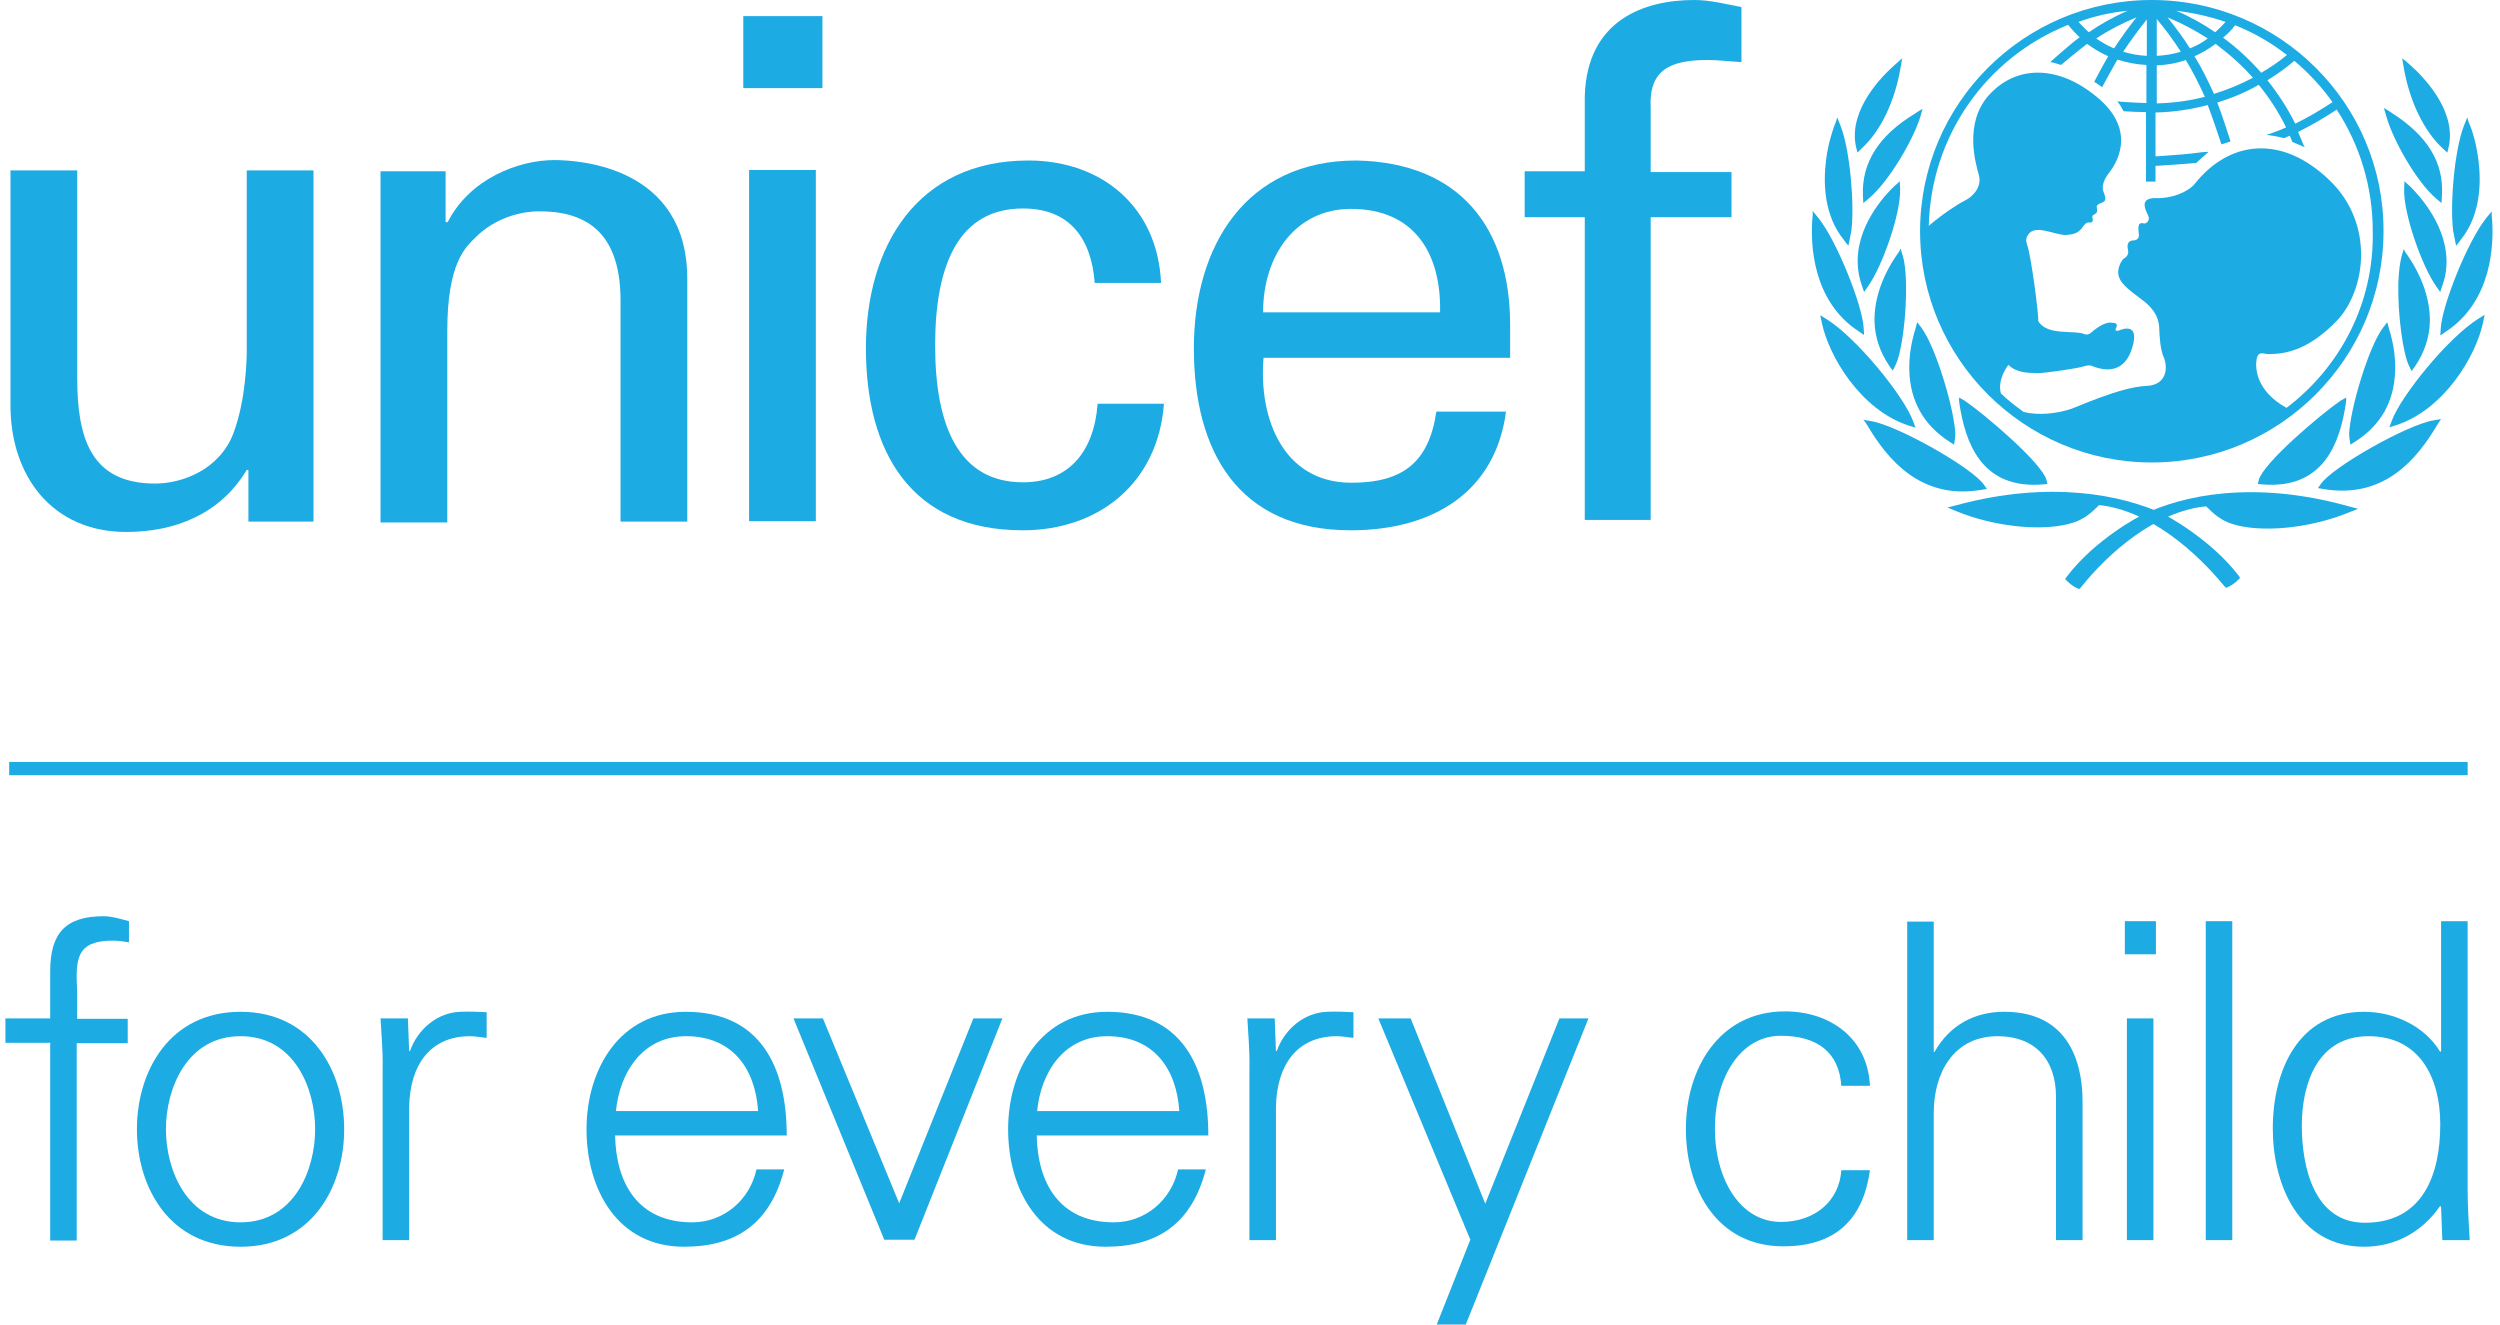 <?xml version="1.0" encoding="UTF-8" standalone="no"?>
<svg
   width="151"
   height="80"
   viewBox="0 0 151 80"
   fill="none"
   version="1.1"
   id="svg43"
   sodipodi:docname="unicef-logo.svg"
   inkscape:version="1.3.1 (9b9bdc1480, 2023-11-25, custom)"
   xmlns:inkscape="http://www.inkscape.org/namespaces/inkscape"
   xmlns:sodipodi="http://sodipodi.sourceforge.net/DTD/sodipodi-0.dtd"
   xmlns="http://www.w3.org/2000/svg"
   xmlns:svg="http://www.w3.org/2000/svg"
   xmlns:rdf="http://www.w3.org/1999/02/22-rdf-syntax-ns#"
   xmlns:cc="http://creativecommons.org/ns#"
   xmlns:dc="http://purl.org/dc/elements/1.1/">
  <title
     id="title43">Unicef Vertical Logo</title>
  <sodipodi:namedview
     id="namedview43"
     pagecolor="#ffffff"
     bordercolor="#000000"
     borderopacity="0.25"
     inkscape:showpageshadow="2"
     inkscape:pageopacity="0.0"
     inkscape:pagecheckerboard="0"
     inkscape:deskcolor="#d1d1d1"
     inkscape:zoom="7.8940397"
     inkscape:cx="75.5"
     inkscape:cy="39.966862"
     inkscape:window-width="1920"
     inkscape:window-height="1043"
     inkscape:window-x="1920"
     inkscape:window-y="0"
     inkscape:window-maximized="1"
     inkscape:current-layer="svg43" />
  <g
     clip-path="url(#clip0_2293_7577)"
     id="g43">
    <path
       d="M129.968 0C122.232 0 115.973 6.271 115.973 13.966C115.973 21.661 122.257 27.933 129.968 27.933C137.679 27.933 143.964 21.661 143.964 13.966C143.989 6.271 137.704 0 129.968 0ZM140.884 6.171C140.158 6.646 139.407 7.096 138.631 7.47C138.18 6.546 137.604 5.671 136.953 4.847C137.529 4.497 138.08 4.097 138.581 3.673C139.457 4.422 140.233 5.247 140.884 6.171ZM135.001 1.524C136.127 1.974 137.179 2.573 138.13 3.323C137.654 3.723 137.129 4.072 136.578 4.397C135.902 3.623 135.126 2.898 134.274 2.274C134.55 2.049 134.8 1.799 135.001 1.524ZM136.077 4.697C135.326 5.097 134.525 5.422 133.724 5.671C133.373 4.897 132.998 4.122 132.547 3.398C132.998 3.198 133.423 2.948 133.824 2.648C134.65 3.273 135.426 3.948 136.077 4.697ZM134.425 1.324C134.224 1.549 134.024 1.749 133.799 1.949C133.073 1.449 132.272 0.999 131.445 0.65C132.497 0.775 133.473 0.999 134.425 1.324ZM133.348 2.324C133.023 2.573 132.647 2.773 132.272 2.923C131.871 2.274 131.395 1.649 130.92 1.049C131.771 1.399 132.572 1.824 133.348 2.324ZM130.269 1.149C130.794 1.774 131.27 2.423 131.721 3.123C131.245 3.273 130.769 3.348 130.269 3.373V1.149ZM130.269 3.948C130.869 3.923 131.47 3.823 132.021 3.623C132.447 4.322 132.822 5.072 133.173 5.846C132.221 6.096 131.245 6.221 130.269 6.246V3.948ZM129.668 1.174V3.373C129.192 3.348 128.716 3.273 128.241 3.123C128.691 2.448 129.167 1.799 129.668 1.174ZM127.69 2.923C127.314 2.773 126.939 2.548 126.613 2.324C127.364 1.824 128.191 1.399 129.042 1.049C128.566 1.649 128.115 2.274 127.69 2.923ZM128.516 0.65C127.69 0.999 126.889 1.449 126.163 1.949C125.937 1.749 125.737 1.524 125.537 1.324C126.488 0.974 127.49 0.75 128.516 0.65ZM138.105 24.635C136.252 23.61 136.202 22.211 136.302 21.686C136.403 21.162 136.753 21.387 137.003 21.387C138.23 21.387 139.507 21.037 141.109 19.413C142.887 17.589 143.463 13.541 140.709 10.893C137.755 8.045 134.6 8.545 132.572 11.093C132.146 11.618 131.145 11.992 130.269 11.967C128.967 11.918 129.793 12.942 129.793 13.167C129.793 13.392 129.593 13.541 129.467 13.492C129.017 13.367 129.192 14.016 129.192 14.216C129.192 14.416 129.017 14.516 128.917 14.516C128.366 14.516 128.516 15.016 128.541 15.14C128.566 15.265 128.516 15.49 128.316 15.59C128.14 15.69 127.94 16.115 127.94 16.44C127.94 17.039 128.491 17.439 129.392 18.114C130.294 18.788 130.419 19.438 130.419 19.887C130.444 20.337 130.469 21.087 130.694 21.587C130.945 22.186 130.895 23.26 129.643 23.31C128.115 23.36 125.386 24.61 125.136 24.684C124.26 24.984 123.133 25.109 122.232 24.884C121.756 24.535 121.28 24.185 120.855 23.76C120.68 23.136 120.98 22.486 121.305 22.036C121.831 22.561 122.582 22.511 123.008 22.536C123.434 22.561 125.537 22.236 125.837 22.136C126.138 22.036 126.263 22.061 126.438 22.136C127.239 22.436 128.341 22.511 128.791 20.987C129.242 19.463 128.191 19.887 128.04 19.938C127.915 20.012 127.715 19.988 127.79 19.863C127.99 19.463 127.69 19.513 127.515 19.488C127.089 19.438 126.513 19.913 126.338 20.062C126.163 20.237 125.962 20.212 125.912 20.187C125.336 19.913 123.634 20.312 123.108 19.388C123.158 19.138 122.682 15.415 122.432 14.766C122.382 14.616 122.332 14.391 122.507 14.166C122.933 13.517 124.135 14.216 124.786 14.191C125.562 14.166 125.687 13.841 125.887 13.591C126.087 13.342 126.238 13.492 126.338 13.417C126.488 13.317 126.338 13.142 126.388 13.042C126.438 12.942 126.488 12.992 126.613 12.867C126.738 12.742 126.588 12.492 126.663 12.417C126.864 12.142 127.364 12.367 127.064 11.618C126.889 11.218 127.139 10.768 127.364 10.468C127.74 9.994 129.192 7.945 126.638 5.846C124.21 3.848 121.731 3.997 120.154 5.721C118.576 7.445 119.353 9.944 119.528 10.593C119.703 11.243 119.227 11.843 118.677 12.117C118.251 12.317 117.25 12.992 116.498 13.641C116.624 8.27 119.903 3.523 124.911 1.499C125.136 1.774 125.361 2.024 125.612 2.249C125.061 2.648 123.834 3.748 123.834 3.748C123.834 3.748 124.009 3.773 124.16 3.823C124.26 3.848 124.485 3.923 124.485 3.923C124.485 3.923 125.562 3.023 126.062 2.648C126.463 2.948 126.889 3.198 127.339 3.398C127.089 3.798 126.488 4.947 126.488 4.947C126.488 4.947 126.638 5.022 126.763 5.122C126.889 5.197 126.964 5.272 126.964 5.272C126.964 5.272 127.64 4.022 127.89 3.598C128.441 3.773 129.042 3.898 129.643 3.923V6.221C129.317 6.221 128.466 6.171 128.115 6.146L127.89 6.121L128.015 6.296C128.115 6.421 128.166 6.571 128.241 6.671L128.266 6.721H128.316C128.566 6.746 129.342 6.771 129.618 6.771V10.968H130.193V10.019C131.045 9.969 131.771 9.919 132.622 9.844H132.647L133.398 9.169L132.998 9.194C132.096 9.319 131.295 9.369 130.569 9.419C130.569 9.419 130.319 9.444 130.193 9.444V6.796C131.245 6.771 132.297 6.621 133.348 6.346C133.623 7.046 134.174 8.72 134.174 8.72L134.725 8.545C134.725 8.545 134.199 6.871 133.924 6.196C134.8 5.921 135.651 5.572 136.428 5.122C137.079 5.921 137.629 6.771 138.08 7.695C137.679 7.895 136.903 8.145 136.903 8.145C137.504 8.22 137.955 8.345 137.955 8.345C137.955 8.345 138.18 8.245 138.305 8.195C138.355 8.32 138.456 8.57 138.456 8.57L139.207 8.894L139.107 8.695C139.107 8.695 138.856 8.095 138.806 7.97C139.607 7.57 140.383 7.121 141.135 6.621C142.562 8.794 143.313 11.343 143.313 13.941C143.413 18.314 141.335 22.186 138.105 24.635Z"
       fill="#1CABE3"
       id="path1" />
    <path
       d="M114.692 3.697L114.467 3.897C113.641 4.622 111.763 6.546 112.063 8.644L112.089 8.794L112.189 9.219L112.439 8.969C113.591 7.92 114.442 6.146 114.792 4.097L114.893 3.522L114.692 3.697Z"
       fill="#1CABE3"
       id="path2" />
    <path
       d="M110.894 7.345L110.794 7.595C110.669 7.945 110.419 8.694 110.294 9.669C110.118 11.068 110.168 13.017 111.37 14.491L111.495 14.666L111.645 14.841L111.821 13.941C112.021 12.367 111.746 9.069 111.17 7.595L110.969 7.095L110.894 7.345Z"
       fill="#1CABE3"
       id="path3" />
    <path
       d="M109.487 13.017L109.462 13.267C109.362 14.691 109.437 18.164 112.266 20.013L112.592 20.238L112.567 19.838C112.517 18.514 110.964 14.566 109.813 13.142L109.487 12.742V13.017Z"
       fill="#1CABE3"
       id="path4" />
    <path
       d="M109.991 19.263L110.042 19.513C110.467 21.512 112.37 24.759 115.299 25.709L115.7 25.834L115.55 25.434C114.999 23.935 112.17 20.437 110.342 19.288L109.941 19.038L109.991 19.263Z"
       fill="#1CABE3"
       id="path5" />
    <path
       d="M115.874 6.721L115.649 6.871C113.471 8.195 112.444 9.819 112.519 11.818L112.545 12.267L112.87 11.992C114.047 11.018 115.524 8.52 115.975 7.095L116.125 6.571L115.874 6.721Z"
       fill="#1CABE3"
       id="path6" />
    <path
       d="M114.593 11.093L114.418 11.243C113.867 11.768 112.04 13.692 112.215 16.09C112.24 16.465 112.315 16.84 112.465 17.264L112.59 17.639L112.816 17.314C113.692 16.09 114.819 12.892 114.769 11.393L114.744 10.943L114.593 11.093Z"
       fill="#1CABE3"
       id="path7" />
    <path
       d="M114.697 15.215L114.572 15.39C113.645 16.739 113.195 18.138 113.22 19.413C113.245 20.362 113.545 21.262 114.121 22.111L114.321 22.386L114.472 22.086C114.872 21.336 115.173 18.938 115.123 17.039C115.097 16.364 115.047 15.815 114.922 15.44L114.797 15.015L114.697 15.215Z"
       fill="#1CABE3"
       id="path8" />
    <path
       d="M115.749 19.638L115.699 19.838C115.424 20.712 115.298 21.587 115.323 22.386C115.374 24.235 116.2 25.684 117.752 26.683L118.027 26.858L118.077 26.509L118.103 26.234C118.052 24.735 116.926 20.962 116.05 19.788L115.799 19.463L115.749 19.638Z"
       fill="#1CABE3"
       id="path9" />
    <path
       d="M112.672 25.509L112.797 25.709C113.974 27.683 115.977 30.231 119.707 29.581L120.008 29.532L119.833 29.282C119.132 28.257 114.6 25.684 112.998 25.434L112.547 25.359L112.672 25.509Z"
       fill="#1CABE3"
       id="path10" />
    <path
       d="M118.201 30.506L117.625 30.656L118.176 30.881C120.554 31.855 123.534 32.13 125.261 31.555C125.912 31.331 126.313 30.981 126.788 30.506C129.843 30.831 132.672 33.354 134.349 35.403L134.45 35.503L134.575 35.453C134.75 35.378 135.051 35.178 135.176 35.028L135.301 34.903L135.201 34.753C133.473 32.505 130.744 31.081 130.644 31.031C128.165 29.906 123.859 28.982 118.201 30.506Z"
       fill="#1CABE3"
       id="path11" />
    <path
       d="M118.328 24.21L118.353 24.41C118.704 26.658 119.63 29.581 123.411 29.257L123.661 29.232L123.611 29.007C123.36 27.983 119.88 25.034 118.679 24.21L118.328 24.01V24.21Z"
       fill="#1CABE3"
       id="path12" />
    <path
       d="M145.09 3.522L145.19 4.097C145.541 6.146 146.417 7.92 147.543 8.969L147.819 9.219L147.919 8.794L147.944 8.644C148.244 6.546 146.367 4.622 145.541 3.897L145.315 3.697L145.09 3.522Z"
       fill="#1CABE3"
       id="path13" />
    <path
       d="M149.022 7.095L148.821 7.595C148.246 9.069 147.97 12.367 148.17 13.941L148.346 14.841L148.496 14.666L148.621 14.491C149.823 13.017 149.873 11.068 149.698 9.669C149.573 8.694 149.347 7.945 149.197 7.595L149.097 7.345L149.022 7.095Z"
       fill="#1CABE3"
       id="path14" />
    <path
       d="M150.499 12.767L150.174 13.167C149.022 14.591 147.47 18.538 147.42 19.863L147.395 20.262L147.72 20.038C150.549 18.189 150.624 14.691 150.524 13.292L150.499 13.042V12.767Z"
       fill="#1CABE3"
       id="path15" />
    <path
       d="M150.075 19.013L149.674 19.263C147.847 20.412 145.017 23.91 144.467 25.409L144.316 25.809L144.717 25.684C147.646 24.734 149.549 21.486 149.975 19.488L150.025 19.238L150.075 19.013Z"
       fill="#1CABE3"
       id="path16" />
    <path
       d="M143.988 6.521L144.139 7.045C144.539 8.47 145.966 10.993 147.143 11.992L147.468 12.267L147.493 11.817C147.619 9.819 146.617 8.195 144.464 6.821L144.239 6.671L143.988 6.521Z"
       fill="#1CABE3"
       id="path17" />
    <path
       d="M145.234 10.943L145.209 11.393C145.159 12.892 146.285 16.09 147.162 17.314L147.387 17.639L147.512 17.264C147.662 16.865 147.737 16.465 147.762 16.09C147.913 13.717 146.11 11.793 145.559 11.243L145.384 11.093L145.234 10.943Z"
       fill="#1CABE3"
       id="path18" />
    <path
       d="M145.186 15.041L145.061 15.466C144.961 15.84 144.886 16.39 144.861 17.064C144.811 18.963 145.136 21.362 145.512 22.111L145.662 22.411L145.862 22.136C146.438 21.287 146.738 20.387 146.763 19.438C146.788 18.164 146.338 16.765 145.411 15.415L145.286 15.241L145.186 15.041Z"
       fill="#1CABE3"
       id="path19" />
    <path
       d="M144.19 19.463L143.94 19.788C143.063 20.937 141.937 24.735 141.887 26.234L141.912 26.509L141.962 26.858L142.237 26.683C143.815 25.684 144.616 24.235 144.666 22.386C144.691 21.562 144.566 20.712 144.29 19.838L144.24 19.638L144.19 19.463Z"
       fill="#1CABE3"
       id="path20" />
    <path
       d="M147.44 25.309L147.014 25.384C145.412 25.634 140.88 28.207 140.179 29.232L140.004 29.482L140.304 29.532C144.06 30.181 146.038 27.633 147.214 25.659L147.34 25.459L147.44 25.309Z"
       fill="#1CABE3"
       id="path21" />
    <path
       d="M129.391 31.106C129.266 31.155 126.562 32.555 124.835 34.828L124.734 34.978L124.86 35.103C124.985 35.228 125.26 35.453 125.46 35.528L125.586 35.578L125.686 35.478C127.338 33.404 130.192 30.881 133.247 30.581C133.723 31.056 134.123 31.405 134.774 31.63C136.502 32.205 139.481 31.93 141.859 30.956L142.435 30.731L141.859 30.581C136.151 28.982 131.82 29.906 129.391 31.106Z"
       fill="#1CABE3"
       id="path22" />
    <path
       d="M141.708 24.01L141.357 24.21C140.156 25.034 136.675 27.983 136.425 29.007L136.375 29.232L136.625 29.257C140.406 29.581 141.332 26.658 141.683 24.41L141.708 24.21V24.01Z"
       fill="#1CABE3"
       id="path23" />
    <path
       d="M44.895 0.974H49.676V5.322H47.148H44.895V0.974ZM45.27 10.268H47.123H49.276V31.48H45.245V10.268H45.27Z"
       fill="#1CABE3"
       id="path24" />
    <path
       d="M14.904 10.293H18.935V31.505H15.004V28.382H14.904C13.301 31.055 10.572 32.13 7.618 32.13C3.162 32.13 0.633 28.757 0.633 24.485V10.293H4.664V22.836C4.664 26.508 5.515 29.207 9.371 29.207C11.023 29.207 13.276 28.357 14.102 26.159C14.854 24.16 14.904 21.686 14.904 21.162V10.293Z"
       fill="#1CABE3"
       id="path25" />
    <path
       d="M26.965 13.417H27.04C28.392 10.768 31.347 9.669 33.475 9.669C34.952 9.669 41.511 10.044 41.511 16.839V31.505H37.481V18.164C37.481 14.666 36.003 12.767 32.623 12.767C32.623 12.767 30.42 12.642 28.718 14.341C28.117 14.941 27.015 15.865 27.015 20.012V31.555H22.984V10.344H26.915V13.417H26.965Z"
       fill="#1CABE3"
       id="path26" />
    <path
       d="M66.121 17.089C65.921 14.441 64.644 12.592 61.79 12.592C57.959 12.592 56.482 15.89 56.482 20.862C56.482 25.809 57.959 29.132 61.79 29.132C64.444 29.132 66.071 27.408 66.296 24.385H70.302C69.952 29.132 66.421 32.03 61.765 32.03C55.005 32.03 52.301 27.258 52.301 21.037C52.301 14.866 55.405 9.694 62.115 9.694C66.572 9.694 69.927 12.517 70.127 17.089H66.121Z"
       fill="#1CABE3"
       id="path27" />
    <path
       d="M76.316 21.636C76.015 25.334 77.542 29.157 81.623 29.157C84.728 29.157 86.305 27.932 86.756 24.859H90.962C90.336 29.656 86.631 32.03 81.573 32.03C74.788 32.03 72.109 27.258 72.109 21.037C72.109 14.866 75.239 9.694 81.924 9.694C88.233 9.819 91.212 13.816 91.212 19.638V21.611H76.316V21.636ZM86.981 18.863C87.056 15.34 85.454 12.617 81.598 12.617C78.268 12.617 76.29 15.415 76.29 18.863H86.981Z"
       fill="#1CABE3"
       id="path28" />
    <path
       d="M95.72 31.405V13.117H92.09V10.344H95.72V5.821C95.845 1.199 99.325 0 102.33 0C103.306 0 104.233 0.25 105.184 0.425V3.748C104.508 3.723 103.832 3.623 103.156 3.623C100.878 3.623 99.576 4.222 99.701 6.521V10.393H104.583V13.117H99.701V31.405H95.72Z"
       fill="#1CABE3"
       id="path29" />
    <path
       d="M0.555 46.021H149.047V46.821H76.015H0.555V46.021Z"
       fill="#1CABE3"
       id="path30" />
    <path
       d="M3.032 74.903V62.986H0.328V61.511H3.032V58.663C3.032 56.365 3.958 55.34 6.262 55.34C6.763 55.34 7.313 55.515 7.789 55.64V56.914C7.464 56.864 7.113 56.814 6.813 56.814C4.609 56.814 4.559 57.914 4.659 59.837V61.536H7.714V63.011H4.634V74.928H3.032V74.903Z"
       fill="#1CABE3"
       id="path31" />
    <path
       d="M20.788 68.207C20.788 71.73 18.81 75.303 14.529 75.303C10.247 75.303 8.27 71.73 8.27 68.207C8.27 64.685 10.247 61.112 14.529 61.112C18.81 61.112 20.788 64.685 20.788 68.207ZM14.529 62.586C11.299 62.586 10.022 65.734 10.022 68.207C10.022 70.681 11.299 73.829 14.529 73.829C17.758 73.829 19.035 70.681 19.035 68.207C19.035 65.709 17.758 62.586 14.529 62.586Z"
       fill="#1CABE3"
       id="path32" />
    <path
       d="M24.712 74.903H23.11V64.534C23.135 63.485 23.034 62.436 22.984 61.511H24.637L24.712 63.485H24.762C25.238 62.136 26.439 61.162 27.791 61.112C28.317 61.087 28.868 61.112 29.394 61.137V62.686C29.068 62.661 28.718 62.586 28.392 62.586C26.014 62.586 24.762 64.285 24.712 66.858V74.903Z"
       fill="#1CABE3"
       id="path33" />
    <path
       d="M37.153 68.582C37.203 71.43 38.505 73.829 41.81 73.829C43.713 73.829 45.29 72.48 45.691 70.631H47.368C46.542 73.829 44.539 75.303 41.309 75.303C37.303 75.303 35.426 71.855 35.426 68.207C35.426 64.585 37.429 61.112 41.41 61.112C45.891 61.112 47.519 64.385 47.519 68.582H37.153ZM45.791 67.108C45.616 64.51 44.214 62.586 41.435 62.586C38.806 62.586 37.429 64.784 37.203 67.108H45.791Z"
       fill="#1CABE3"
       id="path34" />
    <path
       d="M49.703 61.511L54.31 72.68L58.792 61.511H60.544L55.236 74.878H53.409L47.926 61.511H49.703Z"
       fill="#1CABE3"
       id="path35" />
    <path
       d="M62.618 68.582C62.668 71.43 63.97 73.829 67.275 73.829C69.178 73.829 70.755 72.48 71.156 70.631H72.833C72.007 73.829 70.004 75.303 66.774 75.303C62.768 75.303 60.891 71.855 60.891 68.207C60.891 64.585 62.894 61.112 66.874 61.112C71.356 61.112 72.983 64.385 72.983 68.582H62.618ZM71.231 67.108C71.055 64.51 69.653 62.586 66.874 62.586C64.246 62.586 62.868 64.784 62.643 67.108H71.231Z"
       fill="#1CABE3"
       id="path36" />
    <path
       d="M77.067 74.903H75.465V64.534C75.49 63.485 75.39 62.436 75.34 61.511H76.992L77.067 63.485H77.117C77.593 62.136 78.795 61.162 80.147 61.112C80.673 61.087 81.224 61.112 81.749 61.137V62.686C81.424 62.661 81.073 62.586 80.748 62.586C78.369 62.586 77.117 64.285 77.067 66.858V74.903Z"
       fill="#1CABE3"
       id="path37" />
    <path
       d="M85.203 61.511L89.71 72.704L94.191 61.511H95.944L88.533 80H86.78L88.808 74.878L83.25 61.511H85.203Z"
       fill="#1CABE3"
       id="path38" />
    <path
       d="M111.217 65.609C111.092 63.56 109.765 62.561 107.562 62.561C105.108 62.561 103.581 65.109 103.581 68.157C103.581 71.23 105.108 73.804 107.562 73.804C109.64 73.804 111.092 72.529 111.217 70.681H112.944C112.519 73.754 110.766 75.278 107.712 75.278C103.706 75.278 101.828 71.83 101.828 68.182C101.828 64.559 103.831 61.087 107.812 61.087C110.566 61.087 112.819 62.736 112.944 65.584H111.217V65.609Z"
       fill="#1CABE3"
       id="path39" />
    <path
       d="M116.798 63.535H116.848C117.774 61.886 119.301 61.111 121.054 61.111C125.435 61.111 125.786 64.984 125.786 66.533V74.903H124.183V66.258C124.183 63.935 122.857 62.586 120.653 62.586C117.999 62.586 116.798 64.809 116.798 67.208V74.903H115.195V55.665H116.798V63.535Z"
       fill="#1CABE3"
       id="path40" />
    <path
       d="M130.218 57.639H128.941H128.34V55.64H130.218V57.639ZM130.067 74.903H128.465V61.511H129.441H130.067V74.903Z"
       fill="#1CABE3"
       id="path41" />
    <path
       d="M134.829 74.903H133.227V68.182V55.64H134.453H134.829V74.903Z"
       fill="#1CABE3"
       id="path42" />
    <path
       d="M147.442 72.929L147.392 72.829C146.291 74.428 144.663 75.303 142.785 75.303C138.805 75.303 137.277 71.505 137.277 68.157C137.277 64.684 138.805 61.112 142.785 61.112C144.588 61.112 146.441 61.961 147.392 63.535L147.442 63.485V55.64H149.045V71.88C149.045 72.929 149.12 73.979 149.17 74.903H147.517L147.442 72.929ZM143.061 62.586C140.006 62.586 139.03 65.409 139.03 67.982C139.03 70.456 139.756 73.854 142.835 73.854C146.341 73.854 147.392 70.956 147.392 67.907C147.392 65.159 146.19 62.586 143.061 62.586Z"
       fill="#1CABE3"
       id="path43" />
  </g>
  <defs
     id="defs43">
    <clipPath
       id="clip0_2293_7577">
      <rect
         width="150.221"
         height="80"
         fill="white"
         transform="translate(0.328)"
         id="rect43" />
    </clipPath>
  </defs>
</svg>

